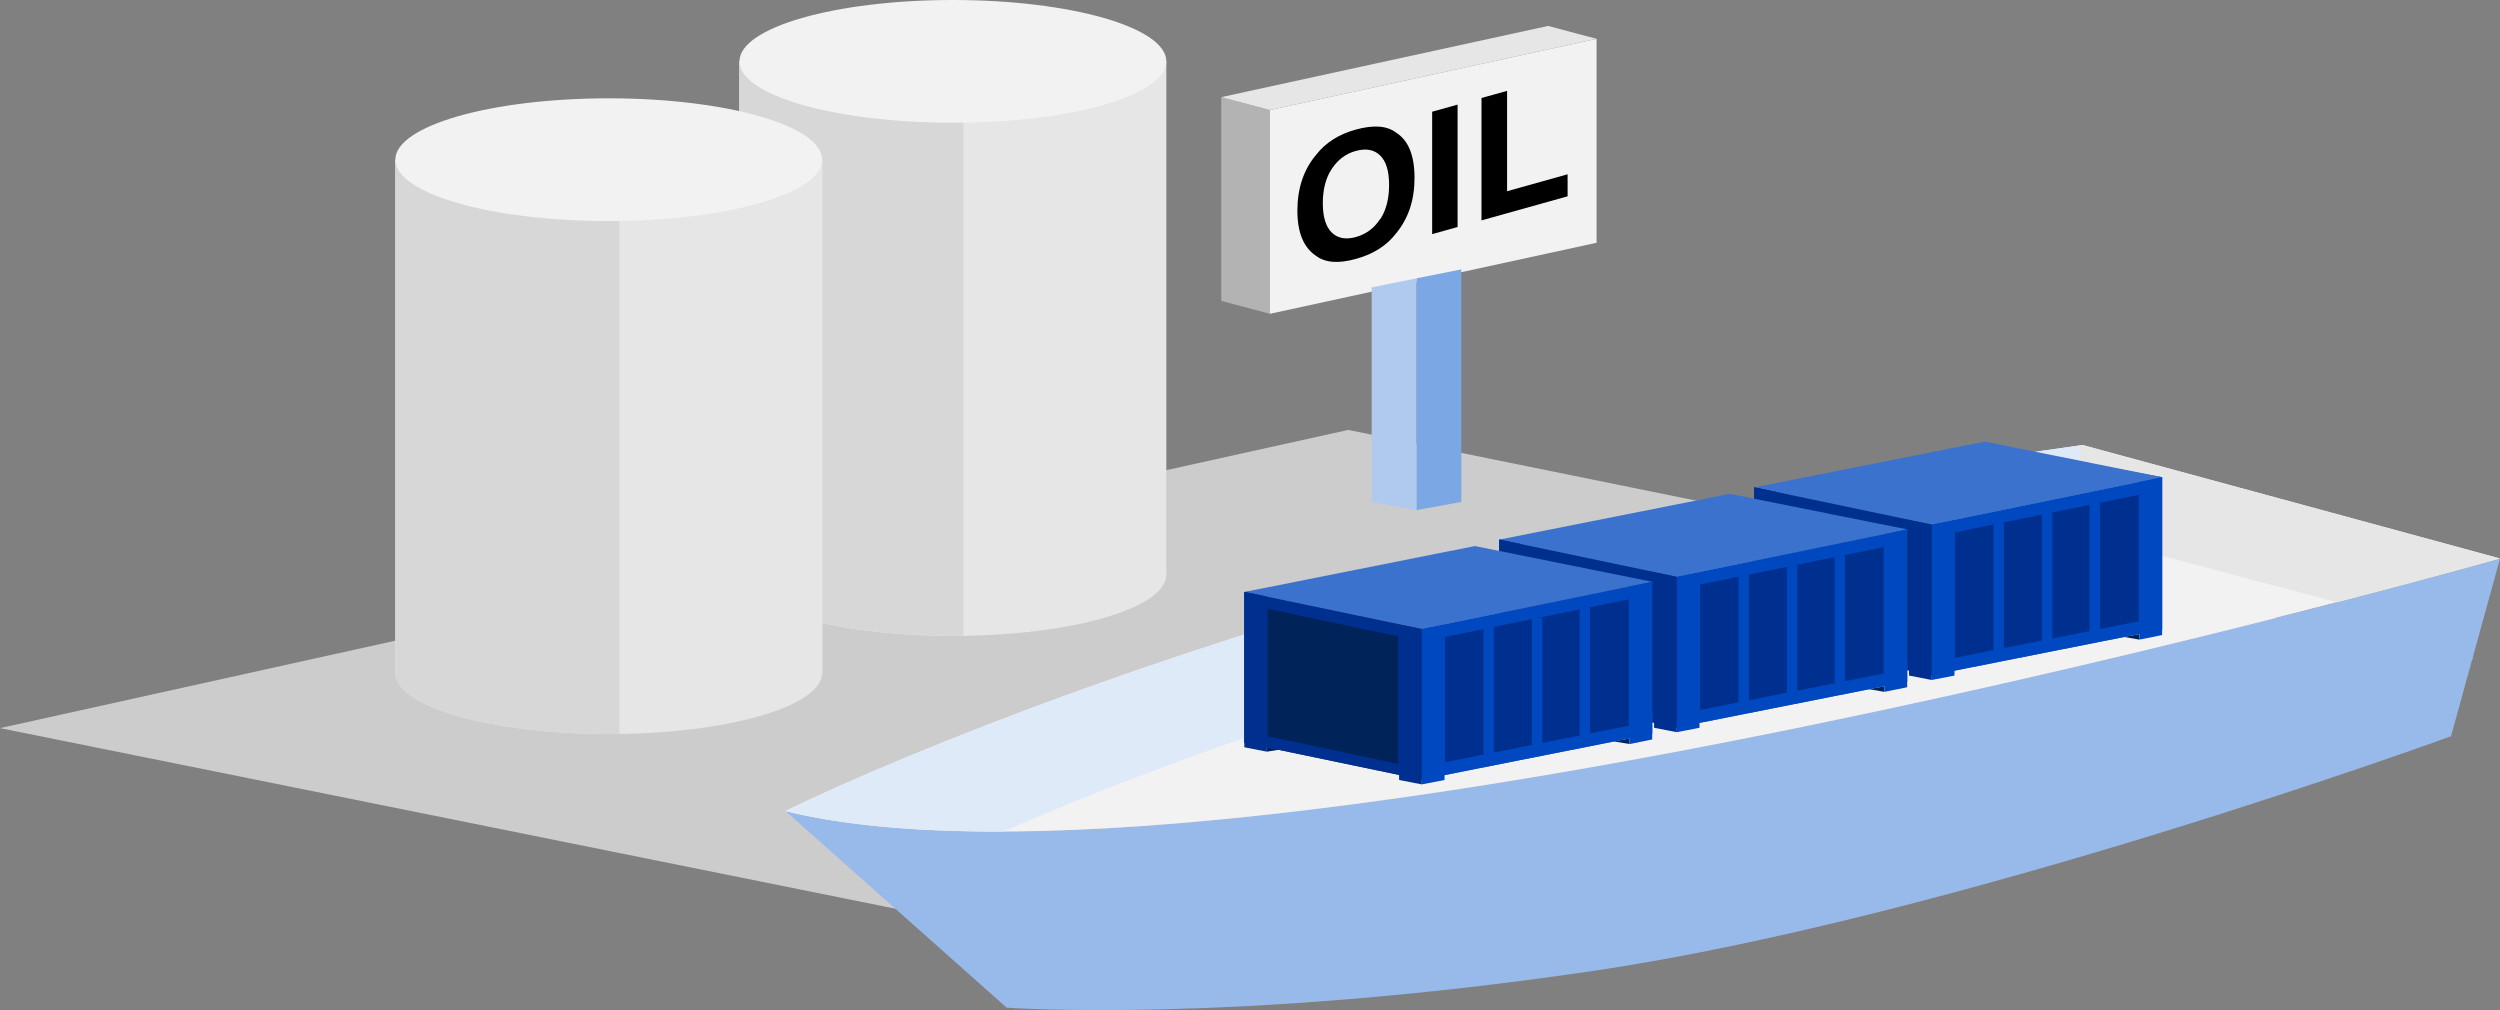 <?xml version="1.0" encoding="UTF-8"?>
<svg id="_レイヤー_2" data-name="レイヤー 2" xmlns="http://www.w3.org/2000/svg" width="147.47" height="59.58" viewBox="0 0 147.47 59.58">
  <rect x="0" y="0" width="147.47" height="59.58" fill="#808080" stroke="none"/>
  <defs>
    <style>
      .cls-1, .cls-2, .cls-3, .cls-4, .cls-5, .cls-6, .cls-7, .cls-8, .cls-9, .cls-10, .cls-11, .cls-12, .cls-13, .cls-14, .cls-15, .cls-16, .cls-17 {
        stroke-width: 0px;
      }

      .cls-2 {
        fill: #f2f2f2;
      }

      .cls-3 {
        fill: #7ba7e4;
      }

      .cls-4 {
        fill: #3b72ce;
      }

      .cls-5 {
        fill: #4266ac;
      }

      .cls-6 {
        fill: #223e77;
      }

      .cls-7 {
        fill: #224c9e;
      }

      .cls-8 {
        fill: #ccc;
      }

      .cls-9 {
        fill: #dfeaf9;
      }

      .cls-10 {
        fill: #d7d7d7;
      }

      .cls-11 {
        fill: #b0caef;
      }

      .cls-12 {
        fill: #b3b3b3;
      }

      .cls-13 {
        fill: #98baea;
      }

      .cls-14 {
        fill: #e6e6e6;
      }

      .cls-15 {
        fill: #00308f;
      }

      .cls-16 {
        fill: #00235a;
      }

      .cls-17 {
        fill: #0048bf;
      }
    </style>
  </defs>
  <g id="layout">
    <g>
      <g>
        <polygon class="cls-8" points="65 56.06 145.93 38.86 79.53 25.36 0 42.95 65 56.06"/>
        <g>
          <ellipse class="cls-14" cx="56.21" cy="33.89" rx="12.59" ry="3.62"/>
          <rect class="cls-14" x="43.61" y="3.62" width="25.19" height="30.26"/>
          <path class="cls-10" d="M56.84,3.62h-13.23v30.26c0,2,5.64,3.62,12.59,3.62.21,0,.42,0,.63,0V3.62Z"/>
          <ellipse class="cls-2" cx="56.21" cy="3.62" rx="12.59" ry="3.62"/>
        </g>
        <g>
          <polygon class="cls-12" points="74.91 18.51 72.04 17.75 72.04 5.73 74.91 6.49 74.91 18.51"/>
          <polygon class="cls-2" points="74.91 18.51 94.18 14.32 94.18 2.29 74.91 6.49 74.91 18.51"/>
          <polygon class="cls-14" points="72.04 5.73 91.32 1.53 94.18 2.29 74.91 6.49 72.04 5.73"/>
          <polygon class="cls-3" points="86.2 15.89 86.2 29.61 83.55 30.09 83.55 16.42 86.2 15.89"/>
          <polygon class="cls-11" points="83.55 16.42 83.55 30.09 80.91 29.61 80.91 16.95 83.55 16.42"/>
        </g>
        <g>
          <path class="cls-1" d="M79.99,15.27c-1.03.29-1.82.23-2.36-.18-.73-.48-1.1-1.37-1.1-2.67s.37-2.42,1.1-3.28c.55-.71,1.33-1.22,2.36-1.5s1.82-.23,2.36.18c.73.46,1.09,1.35,1.09,2.67s-.36,2.39-1.09,3.28c-.55.71-1.33,1.22-2.36,1.5ZM81.42,12.93c.35-.54.52-1.21.52-2.03s-.18-1.39-.53-1.73-.82-.43-1.42-.27-1.07.52-1.43,1.06-.53,1.22-.53,2.03.18,1.39.53,1.73.83.43,1.43.26,1.07-.52,1.42-1.06Z"/>
          <path class="cls-1" d="M84.48,6.59l1.5-.42v7.22l-1.5.42v-7.22Z"/>
          <path class="cls-1" d="M87.39,5.78l1.51-.42v5.92l3.57-1v1.3l-5.08,1.42v-7.22Z"/>
        </g>
        <g>
          <ellipse class="cls-14" cx="35.91" cy="39.68" rx="12.59" ry="3.62"/>
          <rect class="cls-14" x="23.32" y="9.42" width="25.19" height="30.26"/>
          <path class="cls-10" d="M36.55,9.42h-13.23v30.26c0,2,5.64,3.62,12.59,3.62.21,0,.42,0,.63,0V9.42Z"/>
          <ellipse class="cls-2" cx="35.91" cy="9.42" rx="12.59" ry="3.62"/>
        </g>
      </g>
      <g>
        <path class="cls-13" d="M46.33,47.84l13.05,11.6s13.26.98,34.61-2.17c21.35-3.15,50.59-13.84,50.59-13.84l2.89-10.48s-75.09,21.33-101.14,14.9Z"/>
        <path class="cls-2" d="M147.47,32.94l-24.61-6.69c-46.14,6.42-76.53,21.59-76.53,21.59,26.05,6.43,101.14-14.9,101.14-14.9Z"/>
        <path class="cls-14" d="M122.86,26.25c-.06,0-.12.02-.18.03v5.22l15.18,4.03c5.96-1.55,9.6-2.58,9.6-2.58l-24.61-6.69Z"/>
        <path class="cls-9" d="M122.68,26.27c-46.04,6.43-76.35,21.57-76.35,21.57,3.5.86,7.89,1.23,12.87,1.21,29.47-12.88,63.49-17.56,63.49-17.56v-5.22Z"/>
        <g>
          <g>
            <polygon class="cls-16" points="104.81 37.86 104.81 38.18 105.75 38.03 104.81 37.86"/>
            <polygon class="cls-16" points="126.2 37.4 126.2 37.73 125.27 37.57 126.2 37.4"/>
            <g>
              <polygon class="cls-5" points="127.54 37.13 113.94 39.83 113.94 30.94 127.54 28.15 127.54 37.13"/>
              <polygon class="cls-7" points="126.16 36.65 115.32 38.8 115.32 31.4 126.16 29.19 126.16 36.65"/>
              <polygon class="cls-17" points="121.41 27.02 103.48 28.75 113.94 30.94 127.54 28.15 121.41 27.02"/>
              <polygon class="cls-6" points="103.48 28.75 113.94 30.94 113.94 39.83 103.48 37.65 103.48 28.75"/>
              <rect class="cls-5" x="123.36" y="29.41" width=".61" height="7.98" transform="translate(247.33 66.8) rotate(-180)"/>
              <rect class="cls-5" x="120.52" y="29.83" width=".61" height="7.98" transform="translate(241.65 67.64) rotate(-180)"/>
              <rect class="cls-5" x="117.54" y="30.78" width=".61" height="7.98" transform="translate(235.68 69.54) rotate(-180)"/>
            </g>
            <g>
              <polygon class="cls-17" points="127.54 37.13 113.94 39.83 113.94 30.94 127.54 28.15 127.54 37.13"/>
              <polygon class="cls-15" points="126.16 36.65 115.32 38.8 115.32 31.4 126.16 29.19 126.16 36.65"/>
              <polygon class="cls-4" points="117.08 26.05 103.48 28.75 113.94 30.94 127.54 28.15 117.08 26.05"/>
              <polygon class="cls-15" points="103.48 28.75 113.94 30.94 113.94 39.83 103.48 37.65 103.48 28.75"/>
              <rect class="cls-17" x="120.44" y="30.26" width=".61" height="7.98" transform="translate(241.5 68.5) rotate(-180)"/>
              <rect class="cls-17" x="123.26" y="29.67" width=".61" height="7.98" transform="translate(247.13 67.32) rotate(-180)"/>
              <rect class="cls-17" x="117.59" y="30.83" width=".61" height="7.98" transform="translate(235.79 69.64) rotate(-180)"/>
            </g>
            <polygon class="cls-17" points="126.2 37.73 127.54 37.46 127.54 28.15 126.2 28.43 126.2 37.73"/>
            <polygon class="cls-17" points="115.29 30.69 115.29 39.85 113.95 40.11 113.95 30.95 115.29 30.69"/>
            <polygon class="cls-15" points="103.94 28.84 104.8 29.02 104.81 29.02 104.81 38.18 103.48 37.92 103.48 28.75 103.94 28.84"/>
            <polygon class="cls-16" points="112.55 38.9 104.85 37.27 104.85 29.75 112.55 31.38 112.55 38.9"/>
            <polygon class="cls-15" points="113.07 30.77 113.93 30.96 113.95 30.95 113.95 40.11 112.61 39.85 112.61 30.69 113.07 30.77"/>
          </g>
          <g>
            <polygon class="cls-16" points="89.77 40.94 89.77 41.26 90.71 41.11 89.77 40.94"/>
            <polygon class="cls-16" points="111.16 40.48 111.16 40.81 110.23 40.65 111.16 40.48"/>
            <g>
              <polygon class="cls-5" points="112.5 40.21 98.9 42.91 98.9 34.02 112.5 31.23 112.5 40.21"/>
              <polygon class="cls-7" points="111.12 39.73 100.28 41.88 100.28 34.48 111.12 32.27 111.12 39.73"/>
              <polygon class="cls-17" points="106.37 30.1 88.44 31.83 98.9 34.02 112.5 31.23 106.37 30.1"/>
              <polygon class="cls-6" points="88.44 31.83 98.9 34.02 98.9 42.91 88.44 40.73 88.44 31.83"/>
              <rect class="cls-5" x="108.32" y="32.49" width=".61" height="7.98" transform="translate(217.25 72.96) rotate(-180)"/>
              <rect class="cls-5" x="105.48" y="32.91" width=".61" height="7.98" transform="translate(211.57 73.8) rotate(-180)"/>
              <rect class="cls-5" x="102.5" y="33.86" width=".61" height="7.98" transform="translate(205.6 75.7) rotate(-180)"/>
            </g>
            <g>
              <polygon class="cls-17" points="112.5 40.21 98.9 42.91 98.9 34.02 112.5 31.23 112.5 40.21"/>
              <polygon class="cls-15" points="111.12 39.73 100.28 41.88 100.28 34.48 111.12 32.27 111.12 39.73"/>
              <polygon class="cls-4" points="102.04 29.13 88.44 31.83 98.9 34.02 112.5 31.23 102.04 29.13"/>
              <polygon class="cls-15" points="88.44 31.83 98.9 34.02 98.9 42.91 88.44 40.73 88.44 31.83"/>
              <rect class="cls-17" x="105.4" y="33.34" width=".61" height="7.98" transform="translate(211.42 74.66) rotate(-180)"/>
              <rect class="cls-17" x="108.22" y="32.75" width=".61" height="7.98" transform="translate(217.05 73.48) rotate(-180)"/>
              <rect class="cls-17" x="102.55" y="33.91" width=".61" height="7.98" transform="translate(205.71 75.8) rotate(-180)"/>
            </g>
            <polygon class="cls-17" points="111.16 40.81 112.5 40.54 112.5 31.23 111.16 31.51 111.16 40.81"/>
            <polygon class="cls-17" points="100.25 33.77 100.25 42.93 98.91 43.19 98.91 34.03 100.25 33.77"/>
            <polygon class="cls-15" points="88.9 31.92 89.76 32.1 89.77 32.1 89.77 41.26 88.44 41 88.44 31.83 88.9 31.92"/>
            <polygon class="cls-16" points="97.51 41.98 89.81 40.35 89.81 32.83 97.51 34.46 97.51 41.98"/>
            <polygon class="cls-15" points="98.03 33.85 98.89 34.04 98.91 34.03 98.91 43.19 97.57 42.93 97.57 33.77 98.03 33.85"/>
          </g>
          <g>
            <polygon class="cls-16" points="74.73 44.02 74.73 44.34 75.67 44.19 74.73 44.02"/>
            <polygon class="cls-16" points="96.12 43.56 96.12 43.89 95.19 43.73 96.12 43.56"/>
            <g>
              <polygon class="cls-5" points="97.46 43.29 83.86 45.99 83.86 37.1 97.46 34.32 97.46 43.29"/>
              <polygon class="cls-7" points="96.08 42.81 85.24 44.96 85.24 37.57 96.08 35.35 96.08 42.81"/>
              <polygon class="cls-17" points="91.33 33.18 73.4 34.92 83.86 37.1 97.46 34.32 91.33 33.18"/>
              <polygon class="cls-6" points="73.4 34.92 83.86 37.1 83.86 45.99 73.4 43.81 73.4 34.92"/>
              <rect class="cls-5" x="93.28" y="35.57" width=".61" height="7.98" transform="translate(187.17 79.12) rotate(-180)"/>
              <rect class="cls-5" x="90.44" y="35.99" width=".61" height="7.98" transform="translate(181.49 79.96) rotate(-180)"/>
              <rect class="cls-5" x="87.46" y="36.94" width=".61" height="7.98" transform="translate(175.52 81.86) rotate(-180)"/>
            </g>
            <g>
              <polygon class="cls-17" points="97.46 43.29 83.86 45.99 83.86 37.1 97.46 34.32 97.46 43.29"/>
              <polygon class="cls-15" points="96.08 42.81 85.24 44.96 85.24 37.57 96.08 35.35 96.08 42.81"/>
              <polygon class="cls-4" points="87 32.21 73.4 34.92 83.86 37.1 97.46 34.32 87 32.21"/>
              <polygon class="cls-15" points="73.4 34.92 83.86 37.1 83.86 45.99 73.4 43.81 73.4 34.92"/>
              <rect class="cls-17" x="90.36" y="36.42" width=".61" height="7.98" transform="translate(181.34 80.83) rotate(-180)"/>
              <rect class="cls-17" x="93.18" y="35.83" width=".61" height="7.98" transform="translate(186.97 79.64) rotate(-180)"/>
              <rect class="cls-17" x="87.51" y="36.99" width=".61" height="7.98" transform="translate(175.63 81.96) rotate(-180)"/>
            </g>
            <polygon class="cls-17" points="96.12 43.89 97.46 43.62 97.46 34.32 96.12 34.59 96.12 43.89"/>
            <polygon class="cls-17" points="85.21 36.85 85.21 46.01 83.87 46.27 83.87 37.11 85.21 36.85"/>
            <polygon class="cls-15" points="73.86 35 74.72 35.19 74.73 35.18 74.73 44.34 73.4 44.08 73.4 34.92 73.86 35"/>
            <polygon class="cls-16" points="82.47 45.06 74.77 43.43 74.77 35.91 82.47 37.54 82.47 45.06"/>
            <polygon class="cls-15" points="82.99 36.93 83.85 37.12 83.87 37.11 83.87 46.27 82.53 46.01 82.53 36.85 82.99 36.93"/>
          </g>
        </g>
      </g>
    </g>
  </g>
</svg>